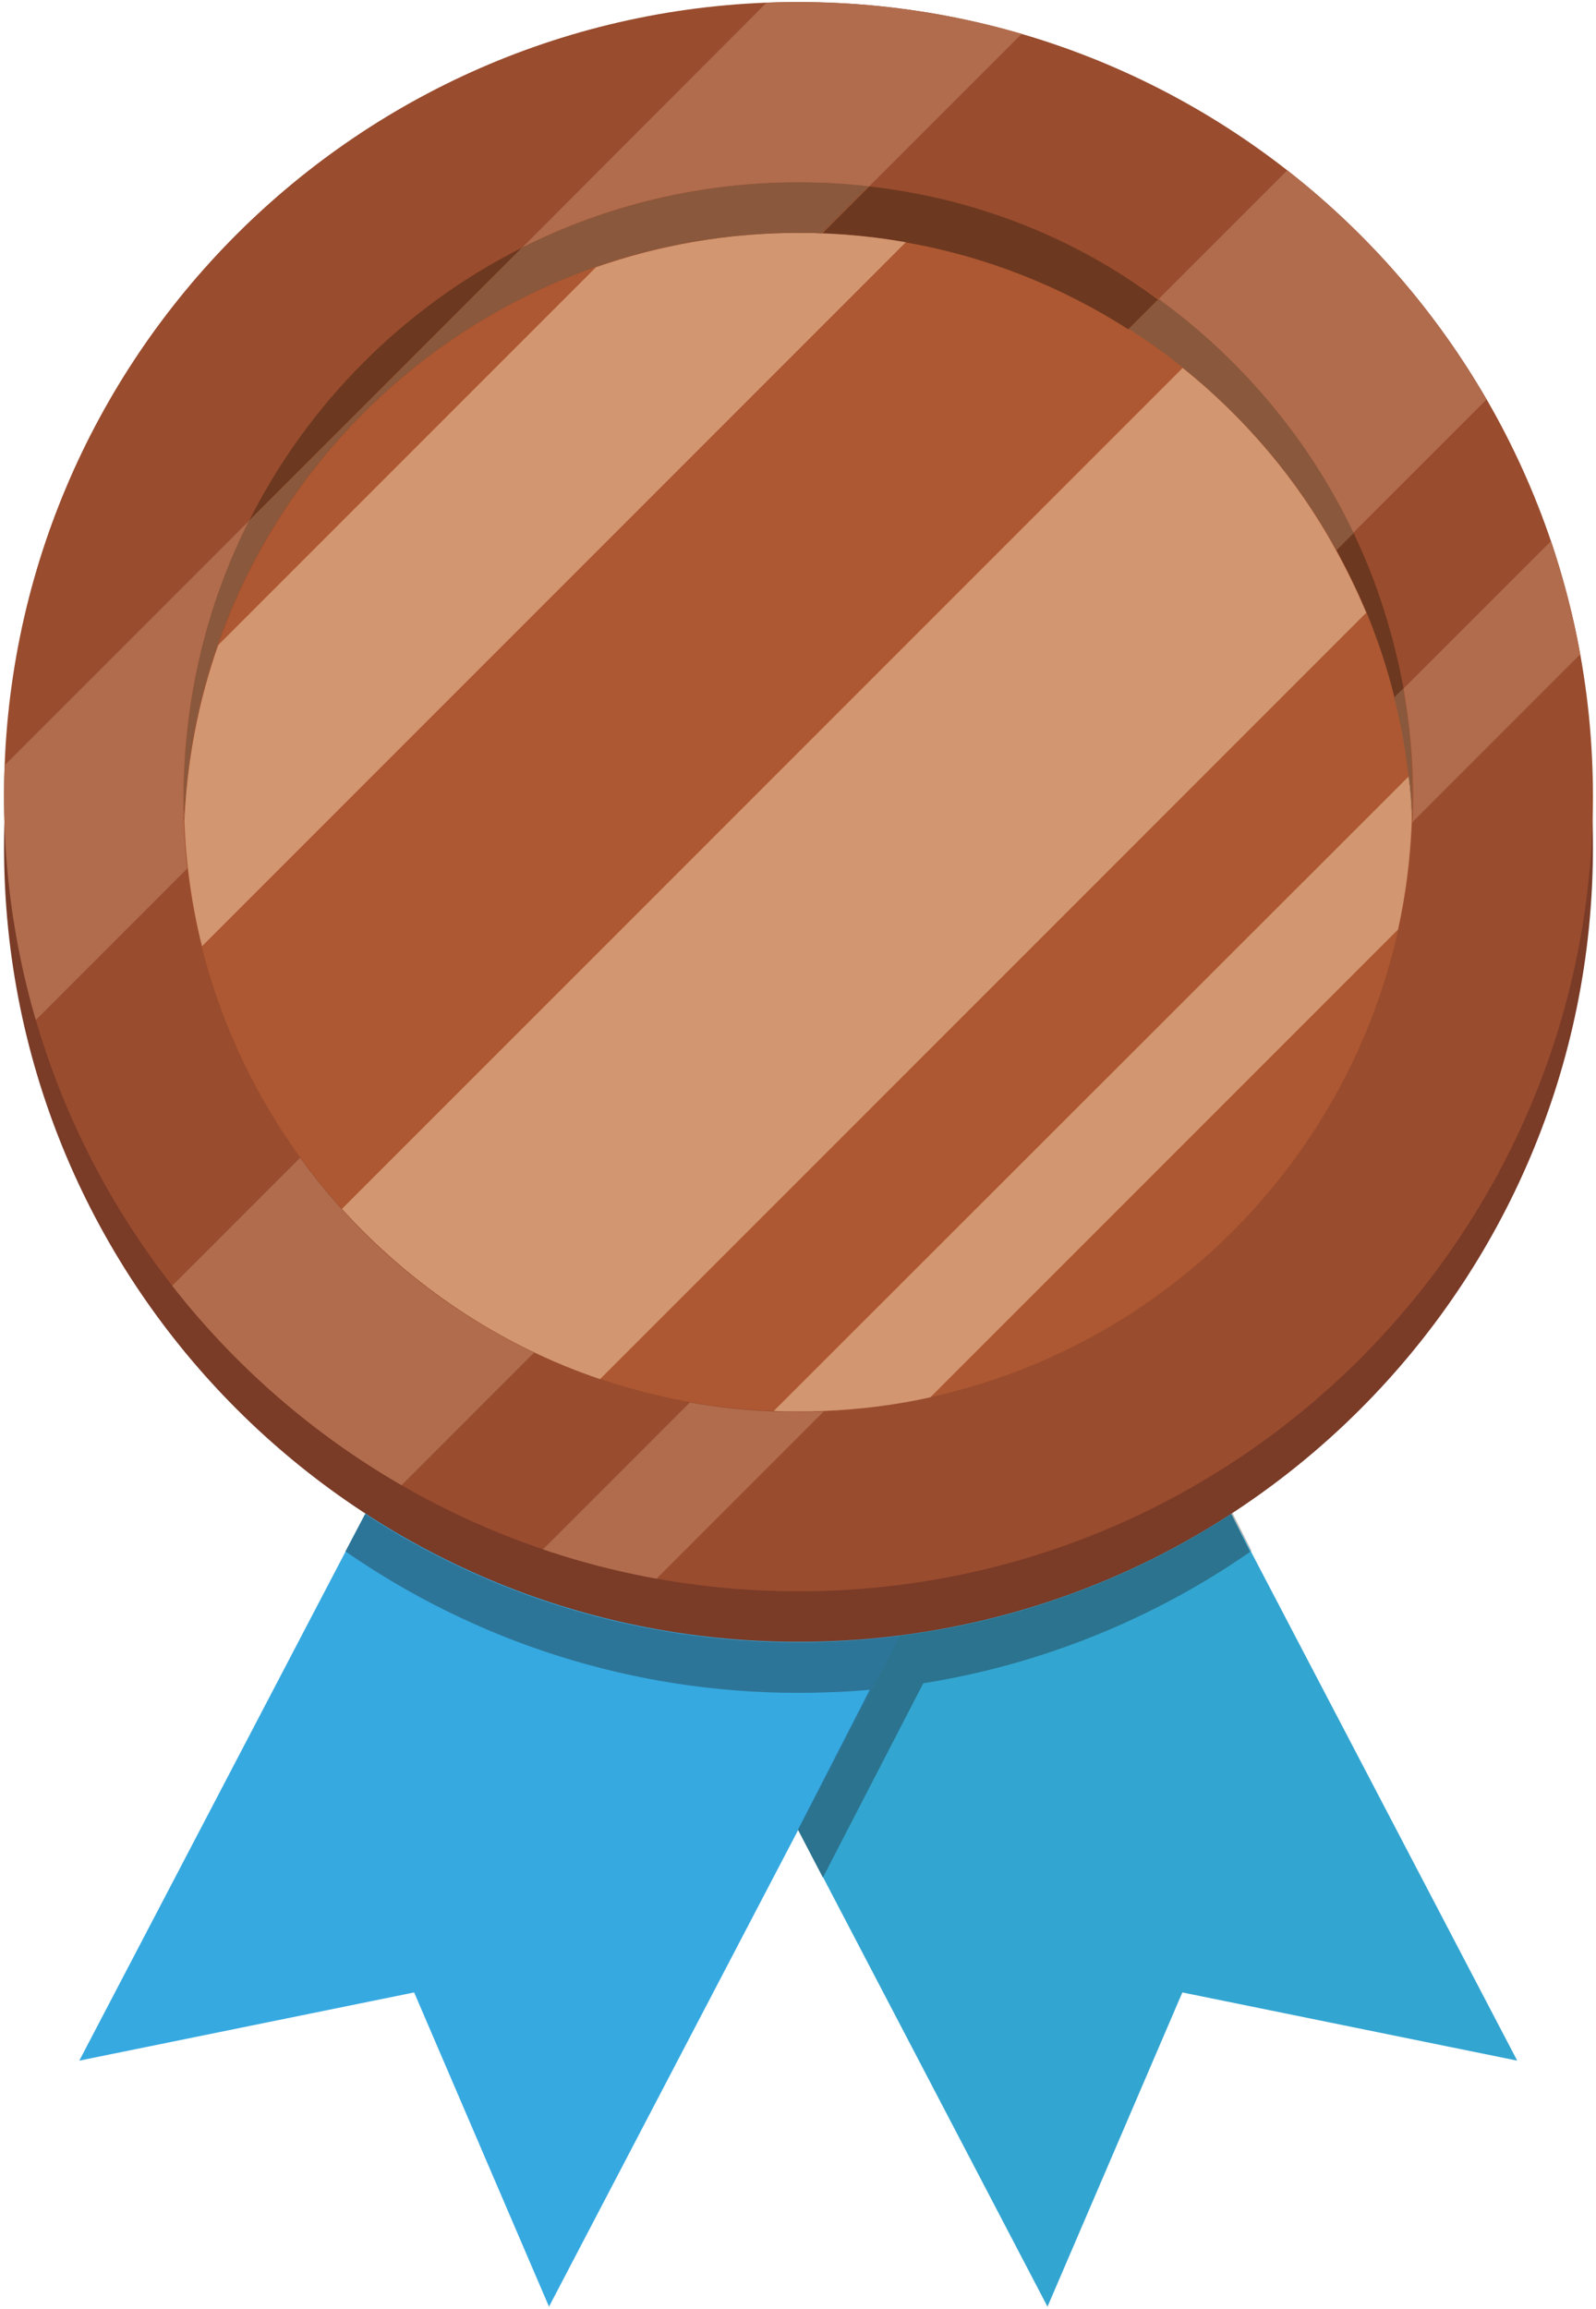 <?xml version="1.0" encoding="utf-8"?>
<!-- Generator: Adobe Illustrator 24.1.2, SVG Export Plug-In . SVG Version: 6.00 Build 0)  -->
<svg version="1.1" id="レイヤー_1" xmlns="http://www.w3.org/2000/svg" xmlns:xlink="http://www.w3.org/1999/xlink" x="0px"
	 y="0px" viewBox="0 0 316 457" style="enable-background:new 0 0 316 457;" xml:space="preserve">
<style type="text/css">
	.st0{fill:#33A5D1;}
	.st1{fill:#36A9E1;}
	.st2{fill:#ACACAB;}
	.st3{fill:#2B738E;}
	.st4{fill:#2D7598;}
	.st5{fill:#7A3B27;}
	.st6{fill:#994C2E;}
	.st7{fill:#AD5832;}
	.st8{fill:#6D3820;}
	.st9{clip-path:url(#SVGID_2_);fill:#D29671;}
	.st10{clip-path:url(#SVGID_2_);fill:#A77858;}
	.st11{clip-path:url(#SVGID_2_);fill:#C68B6C;}
	.st12{clip-path:url(#SVGID_4_);fill:#B06C4D;}
	.st13{clip-path:url(#SVGID_4_);fill:#C07752;}
	.st14{clip-path:url(#SVGID_4_);fill:#8A583C;}
	.st15{clip-path:url(#SVGID_4_);fill:#DDAD8E;}
	.st16{clip-path:url(#SVGID_4_);fill:#BB9477;}
	.st17{clip-path:url(#SVGID_4_);fill:#D4A489;}
</style>
<g>
	<polyline class="st0" points="207.4,456.6 234.1,394.4 300.4,407.9 220.2,254.6 127.2,303.2 207.4,456.6 	"/>
	<polyline class="st1" points="108.7,456.6 82,394.4 15.7,407.9 95.9,254.6 188.9,303.2 108.7,456.6 	"/>
	<path class="st2" d="M158,362.2L158,362.2l4.9,9.4L158,362.2 M72.3,299.7l-3.9,7.4l0,0L72.3,299.7L72.3,299.7 M244,299.5
		c-0.1,0.1-0.2,0.1-0.2,0.2l3.9,7.4c0,0,0.1-0.1,0.1-0.1L244,299.5"/>
	<path class="st3" d="M243.8,299.7c-19.4,12.6-41.7,21.1-65.7,24.1L158,362.2l4.9,9.4l0,0.1l19.9-38.5c23.8-3.8,45.8-12.9,64.7-26
		L243.8,299.7"/>
	<path class="st4" d="M72.3,299.7l-3.9,7.4c25.4,17.6,56.3,28,89.6,28c4.8,0,9.5-0.2,14.2-0.6L158,362.2l0.1,0.1l0-0.1l20.1-38.4
		c-6.6,0.8-13.3,1.3-20.1,1.3C126.4,325.1,97,315.8,72.3,299.7"/>
	<path class="st5" d="M315.4,167.7c0,86.9-70.4,157.3-157.3,157.3c-86.9,0-157.3-70.4-157.3-157.3C0.7,80.8,71.1,10.4,158,10.4
		C244.9,10.4,315.4,80.8,315.4,167.7"/>
	<path class="st6" d="M315.4,157.7c0,86.9-70.4,157.3-157.3,157.3c-86.9,0-157.3-70.4-157.3-157.3C0.7,70.8,71.1,0.4,158,0.4
		C244.9,0.4,315.4,70.8,315.4,157.7"/>
	<path class="st7" d="M279.7,157.7c0,67.2-54.5,121.7-121.7,121.7c-67.2,0-121.7-54.5-121.7-121.7C36.4,90.5,90.8,36.1,158,36.1
		C225.2,36.1,279.7,90.5,279.7,157.7"/>
	<path class="st8" d="M36.5,162c0,0.1,0,0.3,0,0.4c0,0.1,0,0.2,0,0.3c0-0.1,0-0.3,0-0.4C36.5,162.2,36.5,162.1,36.5,162 M268,105.5
		l-3.4,3.4c2.2,4,4.2,8.2,6,12.4l0,0c2.2,5.4,4.1,11,5.5,16.8l1.8-1.8C275.9,125.5,272.6,115.1,268,105.5 M103.4,49
		C80.1,60.7,61,79.8,49.3,103.1L103.4,49 M158,46.1C92.7,46.1,39.5,97.5,36.5,162c0,0.1,0,0.2,0,0.3C39.4,97.6,92.7,46.1,158,46.1
		C158,46.1,158,46.1,158,46.1 M172.1,36.9l-9.3,9.3c5.7,0.2,11.2,0.8,16.6,1.8l0,0c16,2.8,30.9,8.8,44,17.2l5.9-5.9
		C213,47.2,193.4,39.3,172.1,36.9"/>
	<g>
		<defs>
			<path id="SVGID_1_" d="M158.1,46.1c-65.5,0-119,51.8-121.6,116.7c0-0.8-0.1-1.6-0.1-2.4c1.4,66,55.3,119.1,121.7,119.1
				c65.5,0,119-51.8,121.6-116.7C277,97.9,223.6,46.1,158.1,46.1"/>
		</defs>
		<clipPath id="SVGID_2_">
			<use xlink:href="#SVGID_1_"  style="overflow:visible;"/>
		</clipPath>
		<path class="st9" d="M234.2,72.8L67.7,239.3c13.8,15.2,31.3,27,51.1,33.7l151.7-151.7c-1.8-4.3-3.8-8.4-6-12.4l0,0
			C256.9,95,246.5,82.7,234.2,72.8"/>
		<path class="st10" d="M264.6,108.9L264.6,108.9c2.2,4,4.2,8.2,6,12.5l0,0C268.8,117,266.8,112.9,264.6,108.9"/>
		<path class="st11" d="M184.3,276.6c-6.8,1.5-13.9,2.4-21.1,2.7l0,0C170.3,279,177.4,278.1,184.3,276.6L184.3,276.6 M279.7,162.8
			L279.7,162.8c-0.3,7.3-1.3,14.3-2.8,21.2l0,0C278.4,177.1,279.4,170,279.7,162.8"/>
		<path class="st9" d="M278.9,153.7L153.2,279.3c1.6,0.1,3.2,0.1,4.8,0.1c1.7,0,3.4,0,5.1-0.1l0,0c7.2-0.3,14.3-1.2,21.1-2.7
			l92.6-92.6c1.5-6.8,2.4-13.9,2.7-21.1l0,0c0,0,0-0.1,0-0.1C279.5,159.7,279.2,156.7,278.9,153.7"/>
		<path class="st9" d="M158.1,46.1c-14,0-27.5,2.4-40.1,6.8l-74.8,74.8c-3.9,11.1-6.2,22.9-6.7,35.1c0-0.2,0-0.3,0-0.5c0,0,0,0,0,0
			c0.3,8.6,1.5,17,3.5,25L179.4,47.9c-5.4-1-11-1.6-16.6-1.8l0,0C161.2,46.1,159.6,46.1,158.1,46.1"/>
		<path class="st10" d="M36.5,162C36.5,162,36.5,162,36.5,162c0,0.1,0,0.2,0,0.3c0,0,0,0,0,0C36.5,162.2,36.5,162.1,36.5,162
			 M162.8,46.1L162.8,46.1c5.6,0.2,11.2,0.8,16.6,1.8l0,0C174,47,168.5,46.4,162.8,46.1"/>
	</g>
	<g>
		<defs>
			<path id="SVGID_3_" d="M315.4,157.7c0,86.9-70.4,157.3-157.3,157.3c-86.9,0-157.3-70.4-157.3-157.3C0.7,70.8,71.1,0.4,158,0.4
				C244.9,0.4,315.4,70.8,315.4,157.7 M158,46.1c-65.5,0-119,51.8-121.6,116.7c0-0.8-0.1-1.6-0.1-2.4c1.4,66,55.3,119.1,121.7,119.1
				c65.5,0,119-51.8,121.6-116.7C277,97.9,223.5,46.1,158,46.1"/>
		</defs>
		<clipPath id="SVGID_4_">
			<use xlink:href="#SVGID_3_"  style="overflow:visible;"/>
		</clipPath>
		<path class="st12" d="M254.9,33.7l-25.5,25.5c16.4,11.9,29.7,27.8,38.5,46.3l26.4-26.4C284.2,61.6,270.8,46.1,254.9,33.7"/>
		<path class="st13" d="M223.5,65.1L223.5,65.1c3.7,2.4,7.3,5,10.7,7.7l0,0C230.8,70.1,227.2,67.5,223.5,65.1"/>
		<path class="st14" d="M229.4,59.2l-5.9,5.9c3.7,2.4,7.3,4.9,10.7,7.7l0,0c12.3,9.9,22.7,22.1,30.4,36.1l3.4-3.4
			C259.2,87,245.8,71.1,229.4,59.2"/>
		<path class="st15" d="M234.2,72.8L234.2,72.8c12.3,9.9,22.7,22.2,30.4,36.1l0,0C256.9,95,246.5,82.7,234.2,72.8"/>
		<path class="st16" d="M234.2,72.8L234.2,72.8c12.3,9.9,22.7,22.2,30.4,36.1l0,0C256.9,95,246.5,82.7,234.2,72.8"/>
		<path class="st12" d="M59.5,229.1L34,254.6c12.4,15.9,27.8,29.3,45.4,39.5l26.4-26.4C87.3,258.9,71.4,245.6,59.5,229.1"/>
		<path class="st12" d="M307.1,107.1l-29.2,29.2c1.2,7,1.9,14.1,1.9,21.4l0,0l0,0c0,1.6,0,3.1-0.1,4.6c0,0.1,0,0.2,0,0.4
			c0,0,0,0,0,0l33.2-33.2C311.5,121.9,309.5,114.4,307.1,107.1"/>
		<path class="st13" d="M279.7,157.7c0,1.5,0,3-0.1,4.5c0,0,0,0.1,0,0.1C279.7,160.8,279.7,159.3,279.7,157.7L279.7,157.7
			 M276.1,138.1L276.1,138.1c1.3,5.1,2.2,10.3,2.8,15.6l0,0C278.3,148.4,277.3,143.1,276.1,138.1"/>
		<path class="st14" d="M277.8,136.3l-1.8,1.8c1.3,5.1,2.2,10.3,2.8,15.6l0,0c0.3,2.9,0.6,5.7,0.7,8.7c0.1-1.5,0.1-3,0.1-4.5
			C279.7,150.4,279.1,143.3,277.8,136.3"/>
		<path class="st17" d="M279.6,162.4c0,0.1,0,0.3,0,0.4l0,0c0,0,0,0,0,0C279.7,162.6,279.6,162.5,279.6,162.4"/>
		<path class="st15" d="M278.9,153.7L278.9,153.7c0.3,3,0.6,6,0.7,9.1c0,0,0,0.1,0,0.1l0,0c0-0.1,0-0.3,0-0.4c0,0,0-0.1,0-0.1
			c0,0.2,0,0.3,0,0.5C279.5,159.7,279.3,156.7,278.9,153.7"/>
		<path class="st16" d="M278.9,153.6L278.9,153.6c0.3,3,0.5,6.1,0.7,9.1c0-0.2,0-0.3,0-0.5C279.5,159.4,279.3,156.5,278.9,153.6"/>
		<path class="st12" d="M136.6,277.6l-29.2,29.2c7.3,2.5,14.8,4.4,22.5,5.8l33.2-33.2c-1.7,0.1-3.3,0.1-5,0.1c0,0,0,0,0,0
			c0,0,0,0,0,0c0,0,0,0,0,0c0,0,0,0,0,0C150.7,279.4,143.6,278.8,136.6,277.6"/>
		<path class="st13" d="M158.1,279.4C158,279.4,158,279.4,158.1,279.4C158,279.4,158,279.4,158.1,279.4
			C158.1,279.4,158.1,279.4,158.1,279.4C158.1,279.4,158.1,279.4,158.1,279.4"/>
		<path class="st17" d="M163.1,279.3c-1.7,0.1-3.4,0.1-5.1,0.1c0,0,0,0,0,0C159.8,279.4,161.4,279.4,163.1,279.3L163.1,279.3"/>
		<path class="st15" d="M163.1,279.3c-1.7,0.1-3.4,0.1-5.1,0.1c0,0,0,0,0,0C159.8,279.4,161.4,279.4,163.1,279.3L163.1,279.3"/>
		<path class="st12" d="M49.3,103.1L0.8,151.6c-0.1,2-0.1,4.1-0.1,6.2c0,15.3,2.2,30.2,6.3,44.2l30.1-30.1
			c-0.4-3.8-0.7-7.6-0.8-11.5c0,0.8,0,1.6,0.1,2.4c0-0.1,0-0.1,0-0.2c-0.1-1.6-0.1-3.2-0.1-4.8l0,0l0,0
			C36.4,138.1,41,119.5,49.3,103.1 M158,0.4c-2.1,0-4.1,0-6.2,0.1L103.4,49c16.4-8.3,35-12.9,54.6-12.9c4.8,0,9.4,0.3,14.1,0.8
			l30.2-30.2C188.2,2.6,173.4,0.4,158,0.4"/>
		<path class="st13" d="M36.4,157.7L36.4,157.7c0,1.6,0,3.2,0.1,4.8c0,0,0-0.1,0-0.1C36.4,160.9,36.4,159.3,36.4,157.7 M158,46.1
			C158,46.1,158,46.1,158,46.1C158,46.1,158,46.1,158,46.1C158.1,46.1,158.1,46.1,158,46.1C158.1,46.1,158.1,46.1,158,46.1"/>
		<path class="st14" d="M158,36.1c-19.6,0-38.2,4.7-54.6,12.9l-54.1,54.1c-8.3,16.4-12.9,35-12.9,54.6c0,1.6,0,3.2,0.1,4.7
			c0-0.1,0-0.3,0-0.4c0-0.6,0-1.1,0-1.7c0,0.6,0,1.1,0,1.6C39.5,97.5,92.7,46.1,158,46.1c0,0,0,0,0,0c0,0,0,0,0,0c0,0,0,0,0,0
			s0,0,0,0c1.6,0,3.2,0,4.7,0.1l9.3-9.3C167.5,36.3,162.8,36.1,158,36.1"/>
		<path class="st15" d="M158.1,46.1C158.1,46.1,158.1,46.1,158.1,46.1c1.6,0,3.2,0,4.7,0.1l0,0C161.2,46.1,159.7,46.1,158.1,46.1"/>
		<path class="st16" d="M36.4,160.3c0,0.6,0,1.1,0,1.7c0,0,0,0,0,0C36.5,161.4,36.4,160.9,36.4,160.3 M158.1,46.1
			C158.1,46.1,158.1,46.1,158.1,46.1c1.6,0,3.2,0,4.7,0.1l0,0C161.2,46.1,159.7,46.1,158.1,46.1"/>
	</g>
</g>
</svg>
